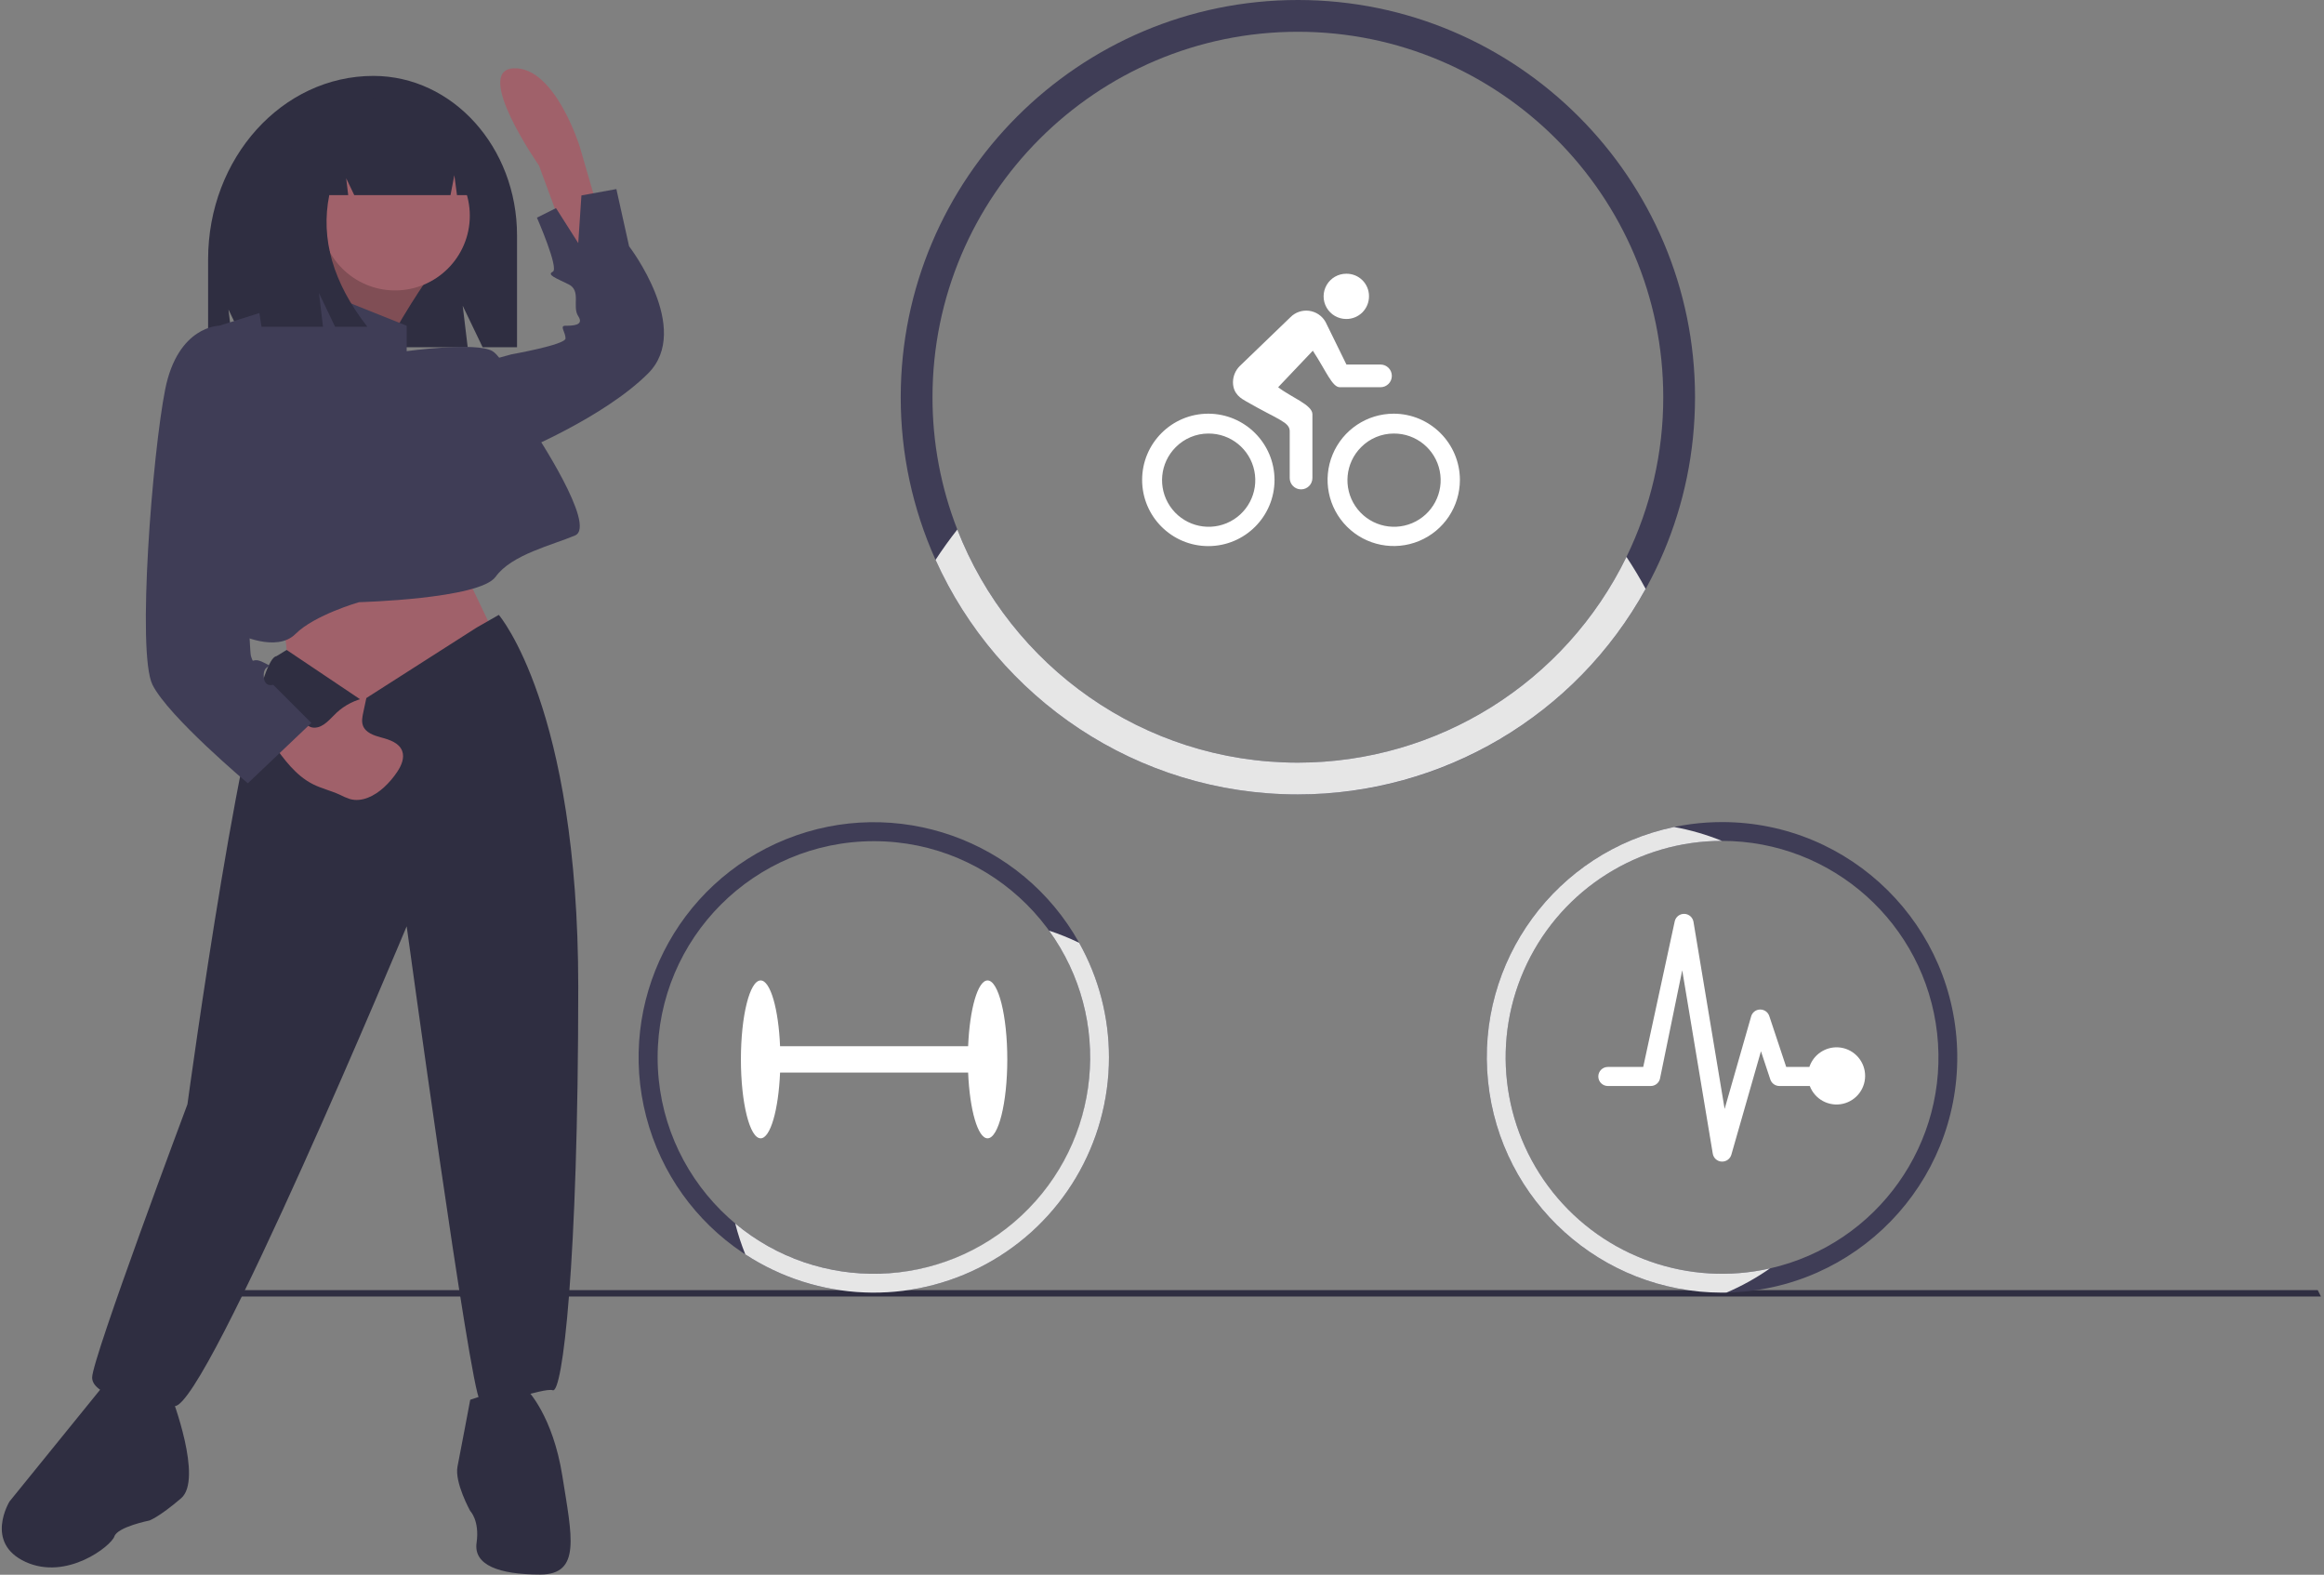<svg xmlns="http://www.w3.org/2000/svg" width="493" height="334" viewBox="0 0 493 334">
    <rect x="0" y="0" width="493" height="334" fill="#808080" stroke="none"/>
    <g fill="none">
        <path fill="#2F2E41" d="M492.348 274.987L30.666 274.987 30.666 273.639 491.675 273.639zM79.209 16.1c16.828 0 30.47 15.14 30.47 33.815v23.727h-7.298l-4.224-8.79 1.056 8.79H52.308l-3.841-7.992.96 7.992h-5.28v-18.63c0-21.49 15.697-38.912 35.062-38.912z"/>
        <path fill="#A0616A" d="M130.923 58.42l-7.938-27.314s-5.256-17-14.01-16.619c-8.753.382 5.363 20.628 5.363 20.628l6.12 16.599 1.31 6.222 9.155.483zM98.402 120.98l7.414 15.503-29.655 20.22-15.502-13.48s1.348-9.436-2.696-12.806c-4.044-3.37 40.44-9.436 40.44-9.436zM90.314 59.648s-10.11 14.828-8.761 16.85c1.347 2.022-23.59-4.044-23.59-4.044s12.806-16.85 12.806-21.568l19.545 8.762z"/>
        <path fill="#000" d="M90.314 59.648s-10.11 14.828-8.761 16.85c1.347 2.022-23.59-4.044-23.59-4.044s12.806-16.85 12.806-21.568l19.545 8.762z" opacity=".2"/>
        <circle cx="83.813" cy="45.748" r="15.85" fill="#A0616A"/>
        <path fill="#3F3D56" d="M62.68 59.648l23.59 9.436v5.392s14.828-2.022 18.198 0c3.37 2.022 8.762 16.85 8.762 16.85s13.48 20.219 8.762 22.241c-4.718 2.022-13.48 4.044-16.85 8.762-3.37 4.718-28.981 5.392-28.981 5.392s-9.436 2.696-13.48 6.74c-4.044 4.044-12.132 0-12.132 0l-4.044-65.377 12.806-4.044 3.37-5.392z"/>
        <path fill="#3F3D56" d="M101.098 77.172l7.414-2.022s11.458-2.022 11.458-3.37c0-1.348-1.348-2.696 0-2.696s4.044 0 2.696-2.022c-1.348-2.022.674-5.392-2.022-6.74-2.696-1.348-4.718-2.022-3.37-2.696 1.348-.674-3.37-11.458-3.37-11.458l4.044-2.022 4.718 7.414.674-10.11 7.414-1.348 2.696 12.132s13.48 17.524 4.044 26.96c-9.436 9.435-27.634 16.85-27.634 16.85l-8.762-18.872z"/>
        <path fill="#2F2E41" d="M101.098 133.113l4.718-2.696s16.85 19.545 16.85 78.856c0 59.311-3.37 86.27-5.392 85.597-2.022-.674-13.48 4.044-15.502 2.022C99.75 294.87 86.27 196.468 86.27 196.468S43.81 298.24 37.07 298.24c-6.74 0-17.524-2.022-17.524-6.066 0-4.044 20.22-57.963 20.22-57.963s12.805-94.358 18.87-95.032l2.175-1.324 16.024 10.76 24.263-15.502z"/>
        <path fill="#2F2E41" d="M105.816 294.87h6.066s5.392 5.392 7.414 18.197c2.022 12.806 4.044 20.894-4.718 20.894s-14.154-2.022-13.48-6.74c.674-4.718-1.348-6.74-1.348-6.74s-3.37-6.066-2.696-9.436c.674-3.37 2.696-14.153 2.696-14.153l6.066-2.022zM36.395 296.218s6.74 17.523 2.022 21.567c-4.718 4.044-6.74 4.718-6.74 4.718s-6.74 1.348-7.413 3.37c-.674 2.022-10.11 9.436-18.872 5.392s-3.37-12.806-3.37-12.806l20.22-24.937s7.413 1.348 7.413 2.696 6.74 0 6.74 0z"/>
        <path fill="#A0616A" d="M71.393 151.17c1.774-1.639 3.97-2.75 6.34-3.21l-.676 3.177c-.193.905-.383 1.866-.072 2.737.545 1.524 2.331 2.136 3.896 2.548 1.768.466 3.784 1.14 4.43 2.85.551 1.46-.155 3.086-1.015 4.388-.808 1.223-1.763 2.342-2.842 3.334-1.955 1.794-4.642 3.199-7.2 2.491-.762-.256-1.504-.572-2.217-.945-1.83-.836-3.82-1.294-5.62-2.195-3.673-1.84-6.2-5.319-8.578-8.669-.314-.337-.475-.788-.446-1.248.057-.204.155-.395.288-.561 1.376-1.94 4.317-5.63 6.555-3.119.704.79 1.254 1.589 2.421 1.594 2 .01 3.422-1.952 4.736-3.172z"/>
        <path fill="#3F3D56" d="M51.223 70.432l-4.718-1.348s-8.762 0-11.458 13.48c-2.696 13.48-6.066 55.94-2.696 62.68 3.37 6.74 20.22 20.894 20.22 20.894l13.48-12.806-8.088-8.088s-2.022.674-2.022-2.022c0-2.696 2.696-1.348 0-2.696-2.696-1.347-2.022.674-2.696-1.348-.674-2.022-2.022-68.746-2.022-68.746z"/>
        <path fill="#2F2E41" d="M70.012 26.348c2.725-3.51 6.745-5.732 11.232-5.732h.533c10.275 0 18.604 9.298 18.604 20.767H96.94l-.556-4.232-.816 4.232h-20.42l-1.71-3.58.428 3.58h-4.017c-1.875 9.31.819 18.619 8.08 27.928h-6.843l-3.422-7.161.856 7.161H55.474l-2.566-16.47c0-12.335 7.167-22.795 17.104-26.493z"/>
        <path fill="#3F3D56" d="M275.324 0c-46.458 0-84.248 37.79-84.248 84.249-.014 11.892 2.504 23.65 7.387 34.494 13.203 29.305 42.683 49.754 76.861 49.754 46.519-.026 84.223-37.73 84.249-84.248C359.573 37.79 321.775 0 275.324 0zm69.704 118.116c-12.98 26.677-40.037 43.617-69.704 43.641-32.843 0-60.982-20.536-72.245-49.444-3.49-8.944-5.275-18.463-5.264-28.064 0-42.738 34.772-77.51 77.51-77.51 42.737 0 77.508 34.772 77.508 77.51.014 11.736-2.655 23.32-7.805 33.867z"/>
        <path fill="#E6E6E6" d="M349.099 124.897c-14.82 26.88-43.08 43.581-73.775 43.6-34.178 0-63.658-20.449-76.861-49.754 1.449-2.217 2.987-4.36 4.616-6.43 11.263 28.908 39.402 49.444 72.245 49.444 29.667-.024 56.724-16.964 69.704-43.64 1.456 2.19 2.813 4.45 4.07 6.78z"/>
        <path fill="#FFF" d="M256.335 91.954c4.722-.03 8.807 3.282 9.752 7.91.946 4.626-1.513 9.276-5.87 11.1-4.355 1.823-9.393.312-12.026-3.608-2.633-3.92-2.127-9.155 1.209-12.498 1.83-1.856 4.328-2.901 6.935-2.904m0-4.212c-7.756-.004-14.047 6.28-14.051 14.036-.005 7.756 6.28 14.048 14.036 14.052 7.756.004 14.047-6.28 14.051-14.037-.016-7.748-6.288-14.027-14.036-14.051zm29.261-20.084c1.28.006 2.507-.5 3.412-1.403.904-.905 1.41-2.133 1.403-3.412.012-1.272-.488-2.496-1.388-3.396-.9-.9-2.124-1.4-3.397-1.388-1.721-.016-3.32.891-4.188 2.378-.869 1.487-.875 3.325-.015 4.817.859 1.492 2.452 2.409 4.173 2.404zm10.065 24.296c4.722-.03 8.807 3.282 9.752 7.91.946 4.626-1.513 9.276-5.87 11.1-4.355 1.823-9.393.312-12.026-3.608-2.633-3.92-2.127-9.155 1.209-12.498 1.83-1.856 4.328-2.901 6.935-2.904m0-4.212c-5.677 0-10.795 3.42-12.968 8.665-2.172 5.245-.972 11.282 3.043 15.296 4.014 4.015 10.052 5.216 15.297 3.043 5.245-2.172 8.664-7.29 8.664-12.968-.024-7.742-6.294-14.012-14.036-14.036z"/>
        <path fill="#FFF" d="M292.848 77.316h-7.222l-4.438-9.042c-.726-1.285-2.013-2.155-3.476-2.35-1.463-.196-2.933.307-3.97 1.357l-10.787 10.396c-.883.901-1.385 2.108-1.4 3.37 0 2.618 1.896 3.55 2.784 4.077 6.845 3.942 9.252 4.378 9.252 6.349v9.914c0 1.33 1.078 2.407 2.407 2.407 1.33 0 2.407-1.078 2.407-2.407v-13.54c0-1.986-4.573-3.61-7.266-5.717l7.356-7.748c2.814 4.288 4.108 7.748 5.717 7.748h8.636c1.33 0 2.407-1.077 2.407-2.407s-1.078-2.407-2.407-2.407zM209.495 207.95c-2.073 0-3.79 6.037-4.123 13.953H165.48c-.332-7.916-2.05-13.953-4.123-13.953-2.312 0-4.186 7.496-4.186 16.743 0 9.247 1.874 16.744 4.186 16.744 2.074 0 3.79-6.037 4.123-13.953h39.892c.333 7.916 2.05 13.953 4.123 13.953 2.312 0 4.186-7.497 4.186-16.744s-1.874-16.743-4.186-16.743z"/>
        <path fill="#3F3D56" d="M228.927 199.972c-12.233-21.924-38.852-31.342-62.15-21.988-23.299 9.353-36.016 34.563-29.692 58.86 6.323 24.296 29.717 40.108 54.62 36.916 24.901-3.191 43.552-24.392 43.544-49.497-.005-8.503-2.18-16.864-6.322-24.29zm-43.58 70.197c-25.329-.02-45.849-20.563-45.841-45.891.008-25.329 20.54-45.859 45.869-45.863 25.328-.004 45.868 20.52 45.884 45.848.06 12.194-4.758 23.907-13.381 32.529-8.624 8.622-20.337 13.439-32.531 13.377z"/>
        <path fill="#E6E6E6" d="M235.249 224.263c.009 18.311-10.017 35.155-26.117 43.879-16.1 8.723-35.686 7.922-51.021-2.085-.86-2.133-1.577-4.322-2.143-6.551 17.76 14.834 43.789 14.12 60.71-1.667 16.92-15.786 19.435-41.702 5.866-60.448 2.183.716 4.316 1.578 6.383 2.581 4.155 7.421 6.332 15.786 6.322 24.29z"/>
        <path fill="#3F3D56" d="M365.302 174.36c-17.829 0-34.303 9.512-43.217 24.952-8.914 15.44-8.914 34.462 0 49.902 8.914 15.44 25.388 24.95 43.217 24.95.323 0 .64 0 .963-.013 27.367-.527 49.2-23.002 48.936-50.372-.264-27.37-22.528-49.42-49.9-49.418zm10.17 94.669c-17.188 3.903-35.092-2.378-46.074-16.164-10.983-13.785-13.103-32.64-5.457-48.521 7.646-15.88 23.708-25.981 41.334-25.993h.027c23.375-.002 43.02 17.562 45.626 40.792 2.605 23.23-12.66 44.709-35.456 49.886z"/>
        <path fill="#E6E6E6" d="M375.472 269.029c-2.885 2.019-5.97 3.735-9.207 5.122-.323.014-.64.014-.963.014-25.583 0-47.021-19.346-49.64-44.794-2.62-25.448 14.43-48.755 39.476-53.966 3.471.63 6.868 1.617 10.137 2.946-17.625.013-33.685 10.114-41.33 25.994-7.646 15.88-5.525 34.734 5.456 48.519 10.98 13.785 28.884 20.067 46.071 16.165z"/>
        <path fill="#FFF" d="M389.92 222.141c-2.733-.137-5.222 1.562-6.09 4.157h-4.914l-3.588-10.79c-.273-.829-1.047-1.39-1.92-1.39h-.038c-.887.014-1.659.611-1.895 1.466l-5.622 19.62-6.607-39.682c-.158-.946-.958-1.653-1.917-1.692-.96-.04-1.815.598-2.05 1.528l-6.696 30.94h-7.504c-1.117 0-2.022.905-2.022 2.02 0 1.117.905 2.022 2.022 2.022h9.096c.926.002 1.734-.63 1.958-1.528l4.725-23.019 6.48 38.899c.154.934.938 1.634 1.883 1.68h.114c.902-.001 1.695-.598 1.945-1.465l6.28-21.932 1.983 5.976c.277.826 1.049 1.384 1.92 1.39h6.456c1.069 2.83 4.062 4.44 7.014 3.772 2.952-.668 4.959-3.411 4.704-6.427-.256-3.016-2.695-5.382-5.717-5.545z"/>
    </g>
</svg>
